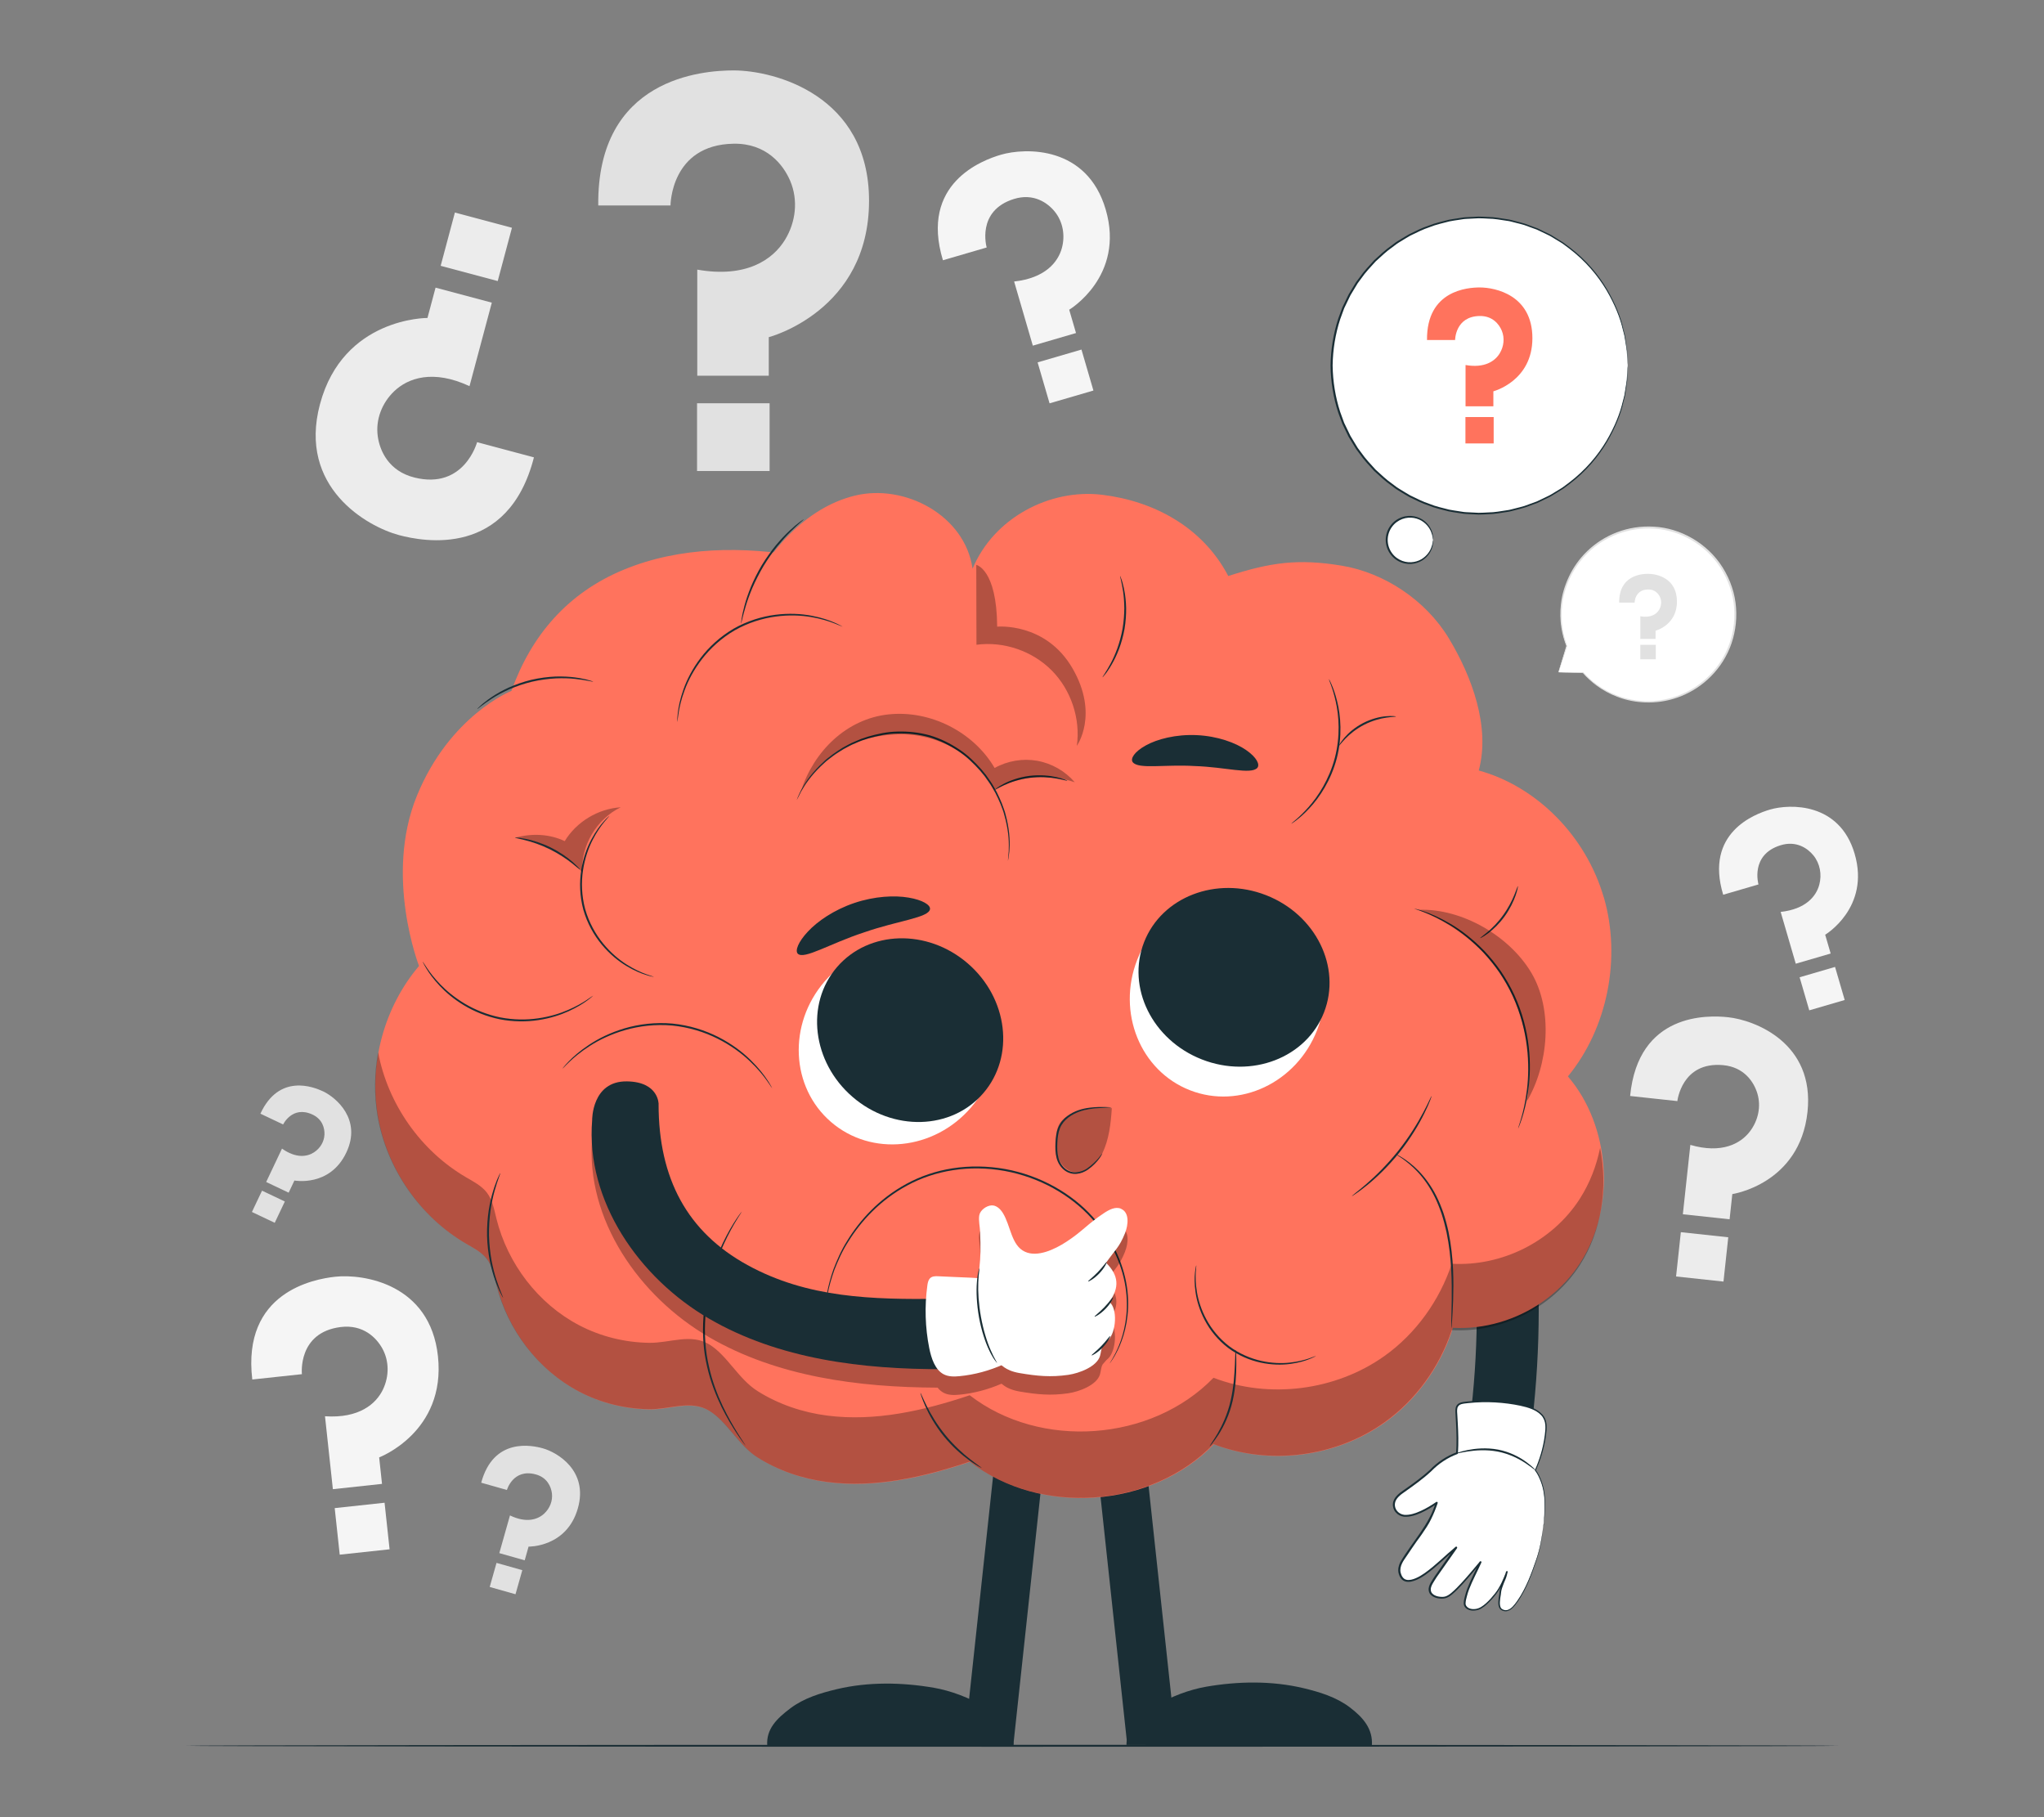 <?xml version="1.0" encoding="UTF-8"?>
<svg id="Layer_2" data-name="Layer 2" xmlns="http://www.w3.org/2000/svg" viewBox="0 0 540 480">
  <rect x="0" y="0" width="540" height="480" fill="#808080" stroke="none"/>
  <defs>
    <style>
      .cls-1 {
        fill: #ff735d;
      }

      .cls-1, .cls-2, .cls-3, .cls-4, .cls-5, .cls-6, .cls-7, .cls-8 {
        stroke-width: 0px;
      }

      .cls-2 {
        fill: #e1e1e1;
      }

      .cls-3 {
        fill: #ececec;
      }

      .cls-5 {
        fill: #f5f5f5;
      }

      .cls-6 {
        fill: none;
      }

      .cls-7 {
        fill: #1a2e35;
      }

      .cls-8 {
        fill: #fff;
      }

      .cls-9 {
        opacity: .3;
      }
    </style>
  </defs>
  <g id="Layer_2-2" data-name="Layer 2">
    <g>
      <rect class="cls-6" width="540" height="480"/>
      <g>
        <g>
          <path class="cls-2" d="M68.79,294.17l6.01,2.85s2.39-5.04,7.68-2.65c2.75,1.24,3.31,3.7,3.24,5.34-.09,1.9-1.15,3.62-2.74,4.66-1.82,1.2-4.77,1.66-8.48-.97l-4.18,8.82,5.94,2.82,1.52-3.21s9.35,1.8,13.71-7.38c4.17-8.79-2.74-14.56-6.11-16.16-2.58-1.22-11.66-4.77-16.58,5.88Z"/>
          <rect class="cls-2" x="67.55" y="315.63" width="6.67" height="6.23" transform="translate(143.48 .39) rotate(25.38)"/>
        </g>
        <g>
          <path class="cls-2" d="M127.13,391.65l6.79,1.92s1.61-5.7,7.56-4.13c3.09.82,4.11,3.28,4.33,5.01.25,2-.56,3.98-2.04,5.36-1.69,1.57-4.7,2.58-9.04.48l-2.82,9.96,6.71,1.9,1.02-3.62s10.1.23,13.03-10.14c2.81-9.92-5.44-14.75-9.25-15.82-2.91-.82-13.04-2.93-16.29,9.08Z"/>
          <rect class="cls-2" x="130.12" y="413.67" width="7.08" height="6.61" transform="translate(118.53 -20.64) rotate(15.79)"/>
        </g>
        <g>
          <g>
            <path class="cls-8" d="M411.72,177.57l6.5.12c2.74,3.08,6.34,5.46,10.58,6.73,12.19,3.65,25.04-3.27,28.69-15.46,3.65-12.19-3.27-25.04-15.46-28.69-12.19-3.65-25.04,3.27-28.69,15.46-1.53,5.09-1.2,10.29.57,14.9h0s-2.19,6.94-2.19,6.94Z"/>
            <path class="cls-2" d="M411.72,177.57s.03-.14.12-.43c.09-.32.22-.76.39-1.32.37-1.21.89-2.96,1.58-5.23.02-.06.08-.09.14-.07.02,0,.04.02.06.04h0s-.19.11-.19.11c-1.08-2.74-1.99-6.63-1.43-11.21.26-2.29.95-4.7,2.08-7.1,1.12-2.39,2.74-4.75,4.87-6.8,2.13-2.05,4.78-3.79,7.79-4.94,3.01-1.16,6.39-1.72,9.85-1.5,6.9.36,14.05,4.28,18.11,10.75,2.06,3.28,3.32,7,3.56,10.71.27,3.71-.35,7.38-1.68,10.64-1.35,3.26-3.41,6.08-5.83,8.28-2.43,2.21-5.21,3.8-8.04,4.78-5.69,1.98-11.38,1.46-15.67-.16-4.35-1.62-7.37-4.2-9.27-6.37l.08.04c-2.1-.07-3.73-.12-4.87-.15-.52-.02-.93-.04-1.23-.05-.27-.01-.41-.02-.4-.03,0,0,.16,0,.44,0,.31,0,.73,0,1.26,0,1.12,0,2.73.01,4.8.03.03,0,.06.01.08.04,1.92,2.12,4.93,4.64,9.22,6.2,4.25,1.56,9.84,2.03,15.41.06,2.77-.98,5.5-2.55,7.87-4.72,2.37-2.17,4.38-4.93,5.69-8.12,1.29-3.19,1.9-6.78,1.63-10.41-.23-3.64-1.47-7.27-3.48-10.47-3.97-6.33-10.94-10.17-17.7-10.53-6.8-.47-13.14,2.24-17.3,6.26-2.1,2-3.7,4.31-4.82,6.65-1.12,2.35-1.82,4.72-2.1,6.97-.58,4.51.27,8.36,1.3,11.09.02.06,0,.12-.06.14-.05.02-.1,0-.13-.04h0s.2-.04.2-.04c-.73,2.22-1.29,3.93-1.68,5.12-.19.57-.34,1.01-.45,1.34-.1.3-.17.47-.17.47Z"/>
          </g>
          <g>
            <path class="cls-2" d="M427.78,159.18h4.07s0-3.42,3.55-3.48c1.85-.03,2.8,1.18,3.19,2.1.45,1.08.31,2.3-.29,3.3-.69,1.14-2.21,2.17-4.95,1.69v5.98h4.03v-2.17s5.65-1.46,5.65-7.69-5.34-7.34-7.63-7.34c-1.75,0-7.71.42-7.63,7.61Z"/>
            <rect class="cls-2" x="433.35" y="170.32" width="4.09" height="3.82"/>
          </g>
        </g>
        <g>
          <path class="cls-2" d="M158.04,54.28h19.1s0-16.04,16.67-16.32c8.66-.15,13.14,5.52,14.97,9.86,2.12,5.04,1.48,10.79-1.36,15.47-3.24,5.34-10.34,10.2-23.21,7.93v28.03h18.89v-10.19s26.49-6.85,26.49-36.04c0-27.93-25.05-34.42-35.77-34.42-8.2,0-36.13,1.98-35.77,35.68Z"/>
          <rect class="cls-2" x="184.15" y="106.52" width="19.17" height="17.9"/>
        </g>
        <g>
          <path class="cls-3" d="M141.06,120.81l-15.02-4.01s-3.37,12.61-16.54,9.34c-6.84-1.7-9.18-7.1-9.7-10.9-.61-4.41,1.11-8.8,4.32-11.88,3.67-3.52,10.27-5.85,19.92-1.36l5.89-22.05-14.86-3.97-2.14,8.01s-22.27-.18-28.4,22.78c-5.87,21.97,12.47,32.33,20.9,34.58,6.45,1.72,28.83,6.03,35.63-20.55Z"/>
          <rect class="cls-3" x="118.03" y="57.9" width="15.6" height="14.57" transform="translate(230.59 160.63) rotate(-165.05)"/>
        </g>
        <g>
          <path class="cls-3" d="M430.65,289.5l12.49,1.35s1.13-10.48,12.05-9.5c5.67.51,8.2,4.54,9.09,7.5,1.03,3.45.2,7.16-1.98,10.02-2.49,3.26-7.48,5.94-15.73,3.55l-1.98,18.32,12.35,1.33.72-6.66s17.8-2.61,19.86-21.69c1.97-18.26-13.95-24.27-20.96-25.02-5.36-.58-23.76-1.25-25.9,20.8Z"/>
          <rect class="cls-3" x="443.37" y="326.14" width="12.6" height="11.77" transform="translate(38.18 -46.29) rotate(6.15)"/>
        </g>
        <g>
          <path class="cls-5" d="M66.64,364.39l13.12-1.41s-1.19-11.02,10.24-12.45c5.94-.74,9.44,2.82,11.01,5.67,1.83,3.31,1.81,7.31.21,10.73-1.83,3.91-6.35,7.77-15.36,7.17l2.08,19.26,12.98-1.4-.75-7s17.69-6.67,15.53-26.72c-2.07-19.19-19.76-21.79-27.12-21-5.63.61-24.68,4.04-21.93,27.16Z"/>
          <rect class="cls-5" x="89.07" y="397.61" width="13.25" height="12.37" transform="translate(-42.73 12.58) rotate(-6.15)"/>
        </g>
        <g>
          <path class="cls-5" d="M249.13,68.74l11.54-3.37s-2.83-9.69,7.19-12.81c5.2-1.62,8.92,1.02,10.78,3.32,2.17,2.67,2.8,6.26,1.91,9.59-1.02,3.8-4.45,7.99-12.63,8.89l4.94,16.94,11.41-3.33-1.8-6.16s14.8-8.81,9.65-26.45c-4.93-16.88-21.21-16.38-27.69-14.49-4.95,1.45-21.48,7.57-15.32,27.87Z"/>
          <rect class="cls-5" x="275.46" y="93.79" width="12.07" height="11.27" transform="translate(-16.58 82.86) rotate(-16.27)"/>
        </g>
        <g>
          <path class="cls-5" d="M455.25,236.34l9.32-2.72s-2.28-7.83,5.81-10.34c4.2-1.31,7.2.82,8.71,2.68,1.75,2.16,2.26,5.06,1.54,7.74-.82,3.07-3.59,6.45-10.2,7.18l3.99,13.68,9.22-2.69-1.45-4.97s11.95-7.12,7.79-21.36c-3.98-13.63-17.13-13.23-22.36-11.7-4,1.17-17.35,6.11-12.37,22.51Z"/>
          <rect class="cls-5" x="476.52" y="256.57" width="9.75" height="9.1" transform="translate(-53.88 145.35) rotate(-16.27)"/>
        </g>
        <path class="cls-7" d="M485.71,461.14c0,.14-97.74.26-218.28.26s-218.3-.12-218.3-.26,97.72-.26,218.3-.26,218.28.12,218.28.26Z"/>
        <g>
          <g>
            <g>
              <circle class="cls-8" cx="390.91" cy="96.53" r="39.13" transform="translate(234.4 467.52) rotate(-81)"/>
              <path class="cls-7" d="M430.04,96.53s-.03-.21-.06-.63c-.03-.44-.07-1.05-.12-1.86-.02-.41-.05-.87-.08-1.37-.05-.5-.16-1.04-.25-1.63-.09-.59-.19-1.23-.3-1.9-.08-.68-.34-1.38-.51-2.13-.69-3.02-2.1-6.59-4.33-10.38-2.25-3.77-5.49-7.71-9.91-11.05-.55-.41-1.12-.83-1.68-1.25-.59-.39-1.21-.74-1.83-1.12-.63-.36-1.22-.79-1.9-1.1-.67-.32-1.34-.64-2.02-.97-.34-.16-.68-.32-1.03-.49-.36-.13-.72-.26-1.08-.39-.72-.26-1.45-.53-2.19-.8-.74-.25-1.52-.4-2.29-.61-.78-.18-1.54-.45-2.36-.53-1.61-.23-3.23-.56-4.92-.57-.84-.03-1.68-.11-2.54-.1-.85.04-1.71.09-2.57.13-.43.03-.87.03-1.3.08l-1.3.2c-.87.14-1.75.24-2.62.43-1.72.47-3.5.82-5.19,1.52-1.74.56-3.39,1.42-5.07,2.23-.82.45-1.61.96-2.42,1.45-.4.25-.82.47-1.2.76l-1.14.86c-1.58,1.08-2.96,2.44-4.41,3.75-1.31,1.45-2.68,2.86-3.81,4.51l-.89,1.2-.78,1.28-.78,1.29c-.27.42-.52.86-.72,1.33-.44.91-.88,1.82-1.32,2.74-.35.96-.7,1.92-1.05,2.88-1.27,3.9-1.95,8.05-2.01,12.26.06,4.22.74,8.37,2,12.27.35.96.7,1.92,1.05,2.88.44.92.88,1.83,1.32,2.74l.33.68.39.65.78,1.29.78,1.28.89,1.2c1.13,1.64,2.5,3.06,3.81,4.51,1.45,1.31,2.83,2.66,4.41,3.75l1.14.86c.38.29.8.5,1.2.76.81.48,1.6,1,2.42,1.45,1.69.81,3.33,1.67,5.07,2.23,1.69.71,3.47,1.06,5.19,1.52.87.18,1.75.28,2.62.43l1.3.2c.43.06.87.05,1.3.08.86.04,1.72.09,2.57.13.85.01,1.7-.07,2.54-.1,1.69,0,3.31-.34,4.92-.57.81-.08,1.58-.36,2.36-.53.77-.21,1.55-.37,2.29-.61.74-.27,1.47-.53,2.19-.8.36-.13.72-.26,1.08-.39.34-.16.69-.33,1.03-.49.68-.33,1.35-.65,2.02-.97.67-.31,1.27-.74,1.9-1.1.62-.38,1.24-.73,1.83-1.12.57-.42,1.13-.84,1.68-1.25,4.42-3.34,7.66-7.28,9.91-11.05,2.23-3.79,3.64-7.36,4.33-10.38.18-.75.43-1.45.51-2.13.11-.68.21-1.31.3-1.9.09-.59.2-1.13.25-1.63.03-.5.06-.96.08-1.37.05-.8.09-1.42.12-1.86.03-.42.06-.63.06-.63,0,0,0,.21,0,.63-.02.44-.04,1.06-.07,1.86-.02.41-.04.87-.06,1.37-.04.5-.14,1.05-.22,1.64-.09.59-.18,1.23-.28,1.92-.07.69-.32,1.39-.49,2.15-.66,3.05-2.06,6.65-4.28,10.48-2.24,3.81-5.49,7.8-9.94,11.19-.56.42-1.12.84-1.7,1.27-.6.39-1.22.76-1.84,1.14-.63.36-1.23.8-1.91,1.12-.67.33-1.35.65-2.04.99-.34.16-.69.33-1.04.5-.36.13-.72.27-1.09.4-.73.27-1.47.54-2.21.81-.75.25-1.54.41-2.32.63-.79.18-1.56.46-2.38.55-1.63.24-3.27.57-4.97.59-.85.03-1.7.12-2.57.1-.86-.04-1.73-.09-2.6-.13-.44-.03-.88-.03-1.32-.08l-1.31-.2c-.88-.14-1.77-.24-2.65-.43-1.74-.47-3.54-.82-5.25-1.53-1.77-.56-3.43-1.43-5.14-2.25-.83-.45-1.63-.97-2.45-1.46-.4-.26-.83-.48-1.22-.77l-1.16-.87c-1.6-1.1-3-2.47-4.47-3.79-1.33-1.46-2.72-2.9-3.86-4.56l-.91-1.21-.79-1.3-.79-1.3-.4-.65-.34-.69c-.44-.92-.89-1.85-1.34-2.78-.36-.97-.71-1.94-1.07-2.92-1.29-3.96-1.98-8.16-2.03-12.43.06-4.27.75-8.47,2.04-12.43.36-.98.72-1.95,1.07-2.92.45-.93.89-1.86,1.34-2.78.21-.47.46-.91.73-1.34l.79-1.3.79-1.3.91-1.21c1.14-1.66,2.54-3.1,3.86-4.56,1.47-1.32,2.87-2.69,4.47-3.79l1.16-.87c.38-.29.81-.51,1.22-.77.82-.49,1.62-1.01,2.45-1.46,1.71-.82,3.37-1.69,5.14-2.25,1.71-.71,3.51-1.06,5.25-1.53.88-.18,1.77-.28,2.65-.43l1.31-.2c.44-.06.88-.05,1.32-.08.87-.04,1.74-.09,2.6-.13.86-.01,1.72.07,2.56.1,1.7.01,3.35.35,4.97.59.82.09,1.59.36,2.38.55.78.21,1.56.38,2.32.63.74.27,1.48.54,2.21.81.36.13.73.27,1.09.4.35.17.69.33,1.04.5.69.33,1.37.66,2.04.99.68.31,1.28.75,1.91,1.12.62.39,1.25.75,1.84,1.14.57.43,1.14.85,1.7,1.27,4.45,3.39,7.7,7.38,9.94,11.19,2.22,3.83,3.62,7.43,4.28,10.48.17.76.42,1.46.49,2.15.1.68.19,1.32.28,1.92.08.59.18,1.14.22,1.64.02.5.04.96.06,1.37.03.81.05,1.42.07,1.86.01.42,0,.63,0,.63Z"/>
            </g>
            <g>
              <path class="cls-1" d="M376.99,89.82h7.43s0-6.24,6.49-6.35c3.37-.06,5.12,2.15,5.83,3.84.82,1.96.57,4.2-.53,6.02-1.26,2.08-4.02,3.97-9.03,3.09v10.91h7.35v-3.97s10.31-2.67,10.31-14.03-9.75-13.4-13.92-13.4c-3.19,0-14.06.77-13.92,13.89Z"/>
              <rect class="cls-1" x="387.15" y="110.16" width="7.46" height="6.97"/>
            </g>
          </g>
          <g>
            <circle class="cls-8" cx="372.48" cy="142.62" r="6.12"/>
            <path class="cls-7" d="M378.6,142.62c-.05,0-.04-.55-.29-1.47-.25-.91-.87-2.23-2.24-3.25-1.32-1.02-3.5-1.59-5.6-.8-1.03.38-2.02,1.08-2.72,2.06-.72.96-1.13,2.2-1.14,3.47.01,1.27.42,2.51,1.14,3.47.7.98,1.69,1.68,2.72,2.06,2.1.78,4.28.22,5.6-.81,1.37-1.02,1.99-2.34,2.24-3.25.25-.92.23-1.47.29-1.47.02,0,.03.13.03.39,0,.26-.02.64-.13,1.13-.2.95-.79,2.37-2.21,3.49-1.37,1.12-3.7,1.79-5.98.96-1.13-.39-2.2-1.15-2.97-2.21-.79-1.04-1.24-2.39-1.25-3.77.01-1.38.46-2.73,1.25-3.77.77-1.06,1.84-1.81,2.97-2.21,2.28-.82,4.61-.16,5.98.96,1.42,1.12,2.02,2.54,2.21,3.49.11.48.13.87.13,1.13,0,.26-.01.39-.03.39Z"/>
          </g>
        </g>
        <g>
          <path class="cls-7" d="M380.38,278.97c10.18,34.53,12.56,71.08,6.43,106.59-.76,4.39,1.17,8.89,5.76,10.15,3.97,1.09,9.39-1.35,10.15-5.76,6.64-38.48,4.61-77.88-6.43-115.37-3-10.16-18.92-5.84-15.91,4.39h0Z"/>
          <path class="cls-1" d="M423.68,236.98c-4.69-16.1-17.62-29.21-33.01-33.46,3.1-11.52-1.81-24.82-7.9-34.9-6.09-10.09-17.09-17.34-28.25-19.19-11.6-1.92-18.8-.88-30.03,2.72-6.71-12.85-19.6-19.81-33.37-21.46-13.77-1.65-28.6,6.1-34.18,19.54-2-14.13-17.92-22.51-31.06-19.32-13.14,3.19-23.13,14.85-29.28,27.56l176.58,189.95c15.65,6.24,34.96-.25,44.35-14.92,9.39-14.66,7.95-36.07-3.31-49.17,10.45-12.7,14.17-31.25,9.48-47.35Z"/>
          <rect class="cls-7" x="259.66" y="369.82" width="12.93" height="90.6" transform="translate(46.03 -26.13) rotate(6.15)"/>
          <rect class="cls-7" x="292.89" y="369.82" width="12.93" height="90.6" transform="translate(641.48 795.76) rotate(173.85)"/>
          <path class="cls-1" d="M135.11,182.51c5.27-14.74,14.91-25.92,29.66-32.02,14.87-6.15,31.65-6.24,47.49-3.44,6.49,1.15,13.17,2.89,18.17,7.18,5.01,4.29,7.82,11.78,4.93,17.71,13.73-7.75,31.55-7.7,45.23.14,13.69,7.84,22.75,23.17,23.01,38.94,14.31-1.14,29.33,2.02,40.68,10.8,11.35,8.78,18.38,23.66,15.81,37.78,9.36-.82,18.33,5.21,23.31,13.17,4.98,7.96,6.61,17.56,7.27,26.93.41,5.78.47,11.74-1.46,17.21-.94,2.66-2.34,5.17-2.95,7.92-.74,3.33-.28,6.8-.18,10.21.47,15.79-7.39,31.59-20.26,40.74-12.88,9.15-30.39,11.37-45.14,5.73-16.39,16.92-45.76,19.03-64.4,4.62-12.13,4.07-24.97,7-37.65,5.37-6.47-.83-12.87-2.98-18.4-6.47-5.07-3.2-7.97-9.39-12.74-12.32-4.87-2.99-10.39-.36-15.88-.43-6.42-.09-12.82-1.66-18.51-4.64-10.85-5.68-18.91-16.27-21.86-28.16-.6-2.41-1.04-4.96-2.56-6.92-1.39-1.79-3.49-2.85-5.45-4-12.22-7.13-21.02-19.84-23.4-33.78-2.38-13.94,1.71-28.85,10.87-39.63,0,0-9.25-23.72-.55-44.97,8.7-21.25,24.95-27.68,24.95-27.68Z"/>
          <g class="cls-9">
            <path class="cls-4" d="M417.41,316.59c-7.37,11.51-20.84,17.98-33.87,17.22-3.23,9.71-9.46,18.45-17.81,24.39-12.88,9.15-30.39,11.38-45.14,5.73-16.39,16.92-45.76,19.03-64.4,4.62-12.13,4.07-24.97,7-37.65,5.37-6.47-.83-12.87-2.98-18.4-6.47-5.07-3.2-7.97-9.39-12.74-12.32-4.87-2.99-10.39-.36-15.88-.43-6.42-.09-12.82-1.66-18.51-4.64-10.85-5.68-18.91-16.27-21.86-28.16-.6-2.41-1.04-4.96-2.56-6.92-1.39-1.79-3.49-2.85-5.45-4-11.99-6.99-20.67-19.36-23.24-33-1.01,5.52-1.1,11.21-.16,16.75,2.38,13.94,11.18,26.65,23.4,33.78,1.96,1.14,4.06,2.2,5.45,4,1.52,1.96,1.96,4.52,2.56,6.92,2.95,11.88,11.02,22.47,21.86,28.16,5.69,2.98,12.09,4.56,18.51,4.64,5.5.07,11.01-2.56,15.88.43,4.77,2.93,7.68,9.12,12.74,12.32,5.53,3.49,11.93,5.64,18.4,6.47,12.68,1.63,25.53-1.3,37.65-5.37,18.64,14.41,48.01,12.3,64.4-4.62,14.76,5.64,32.27,3.42,45.14-5.73,8.35-5.94,14.59-14.67,17.81-24.39,13.02.76,26.5-5.71,33.87-17.22,5.72-8.94,7.41-20.38,5.32-30.92-.96,4.76-2.73,9.33-5.32,13.38Z"/>
          </g>
          <path class="cls-7" d="M204.05,287.52s-.15-.18-.39-.53c-.26-.35-.57-.91-1.07-1.56-.94-1.34-2.44-3.2-4.58-5.21-2.12-2.01-4.95-4.11-8.41-5.85-3.45-1.74-7.56-3.04-12-3.48-4.45-.39-8.73.13-12.44,1.2-3.72,1.07-6.89,2.61-9.34,4.19-2.47,1.58-4.28,3.13-5.46,4.27-.61.55-1.02,1.04-1.34,1.34-.31.31-.47.46-.49.45-.01-.01.13-.19.41-.52.29-.32.68-.84,1.27-1.41,1.14-1.2,2.94-2.8,5.4-4.43,2.46-1.64,5.65-3.24,9.41-4.35,3.76-1.11,8.11-1.66,12.62-1.26,4.51.45,8.68,1.79,12.17,3.57,3.49,1.78,6.33,3.94,8.44,6.01,2.12,2.07,3.59,3.97,4.49,5.36.48.67.76,1.25.99,1.62.22.38.32.58.31.59Z"/>
          <path class="cls-7" d="M217.96,346.75s0-.12,0-.35c.02-.26.04-.6.07-1.04.04-.47.08-1.03.13-1.69.11-.67.23-1.43.37-2.28.31-1.71.84-3.78,1.66-6.12.89-2.3,1.98-4.92,3.65-7.56,3.23-5.29,8.34-11.05,15.63-15,3.62-1.98,7.78-3.43,12.22-4.11,4.44-.69,9.15-.64,13.84.19,9.4,1.71,17.65,6.51,23.17,12.65,5.59,6.12,8.49,13.36,9.16,19.55.7,6.24-.68,11.3-2.04,14.47-1.39,3.2-2.66,4.69-2.66,4.69,0,0,.05-.11.17-.31.14-.22.31-.52.54-.89.45-.79,1.11-1.97,1.76-3.57,1.29-3.17,2.6-8.19,1.86-14.35-.71-6.11-3.61-13.24-9.15-19.27-5.47-6.04-13.62-10.77-22.9-12.46-4.63-.83-9.29-.88-13.67-.2-4.39.67-8.49,2.08-12.07,4.03-7.22,3.88-12.31,9.56-15.55,14.77-1.68,2.6-2.78,5.19-3.69,7.47-.83,2.31-1.39,4.36-1.73,6.06-.15.85-.29,1.6-.41,2.26-.07.65-.13,1.21-.18,1.68-.05.43-.09.77-.12,1.03-.03.23-.05.35-.06.35Z"/>
          <path class="cls-7" d="M347.64,358.18s-.14.1-.43.24c-.3.13-.72.37-1.3.58-1.14.47-2.88.99-5.08,1.28-2.2.29-4.88.27-7.76-.35-2.87-.61-5.93-1.88-8.66-3.92-2.7-2.08-4.76-4.67-6.12-7.27-1.38-2.6-2.13-5.18-2.44-7.37-.32-2.2-.29-4-.15-5.23.04-.62.16-1.09.21-1.41.06-.32.1-.49.12-.48.15,0-.54,2.73.19,7.06.36,2.15,1.13,4.67,2.5,7.21,1.36,2.53,3.38,5.06,6.02,7.08,2.66,1.99,5.64,3.24,8.45,3.87,2.81.63,5.44.7,7.61.45,4.37-.47,6.81-1.88,6.85-1.74Z"/>
          <path class="cls-7" d="M195.77,164.73s.02-.46.15-1.29c.12-.83.37-2.01.76-3.45.38-1.45.95-3.13,1.69-4.97.77-1.82,1.72-3.78,2.89-5.74,1.19-1.95,2.47-3.72,3.72-5.25,1.27-1.52,2.49-2.81,3.59-3.83,1.09-1.02,2.02-1.8,2.69-2.29.67-.5,1.05-.76,1.07-.74.06.08-1.4,1.2-3.5,3.29-1.06,1.04-2.24,2.35-3.48,3.86-1.22,1.53-2.47,3.28-3.64,5.21-1.15,1.94-2.11,3.87-2.9,5.66-.76,1.8-1.36,3.46-1.78,4.88-.86,2.84-1.17,4.66-1.26,4.64Z"/>
          <path class="cls-7" d="M156.7,180.05c-.03.1-1.8-.41-4.73-.72-1.47-.17-3.22-.22-5.17-.14-1.94.11-4.07.38-6.26.88-2.18.53-4.21,1.24-6,2.01-1.77.8-3.32,1.63-4.56,2.44-2.49,1.59-3.84,2.84-3.91,2.76-.02-.03.3-.35.92-.91.3-.29.69-.62,1.16-.97.47-.36.99-.79,1.62-1.19,1.22-.85,2.78-1.73,4.57-2.57,1.8-.8,3.85-1.54,6.07-2.08,2.22-.51,4.39-.77,6.36-.86,1.97-.05,3.75.04,5.23.25.74.07,1.4.23,1.98.34.58.1,1.08.23,1.48.35.8.23,1.24.37,1.23.4Z"/>
          <path class="cls-7" d="M156.7,263s-.12.14-.39.36c-.27.21-.66.57-1.2.94-1.07.79-2.7,1.81-4.87,2.8-2.16.99-4.88,1.88-7.99,2.35-3.11.48-6.62.48-10.2-.21-3.57-.73-6.81-2.08-9.5-3.71-2.7-1.63-4.87-3.49-6.48-5.23-1.62-1.74-2.74-3.31-3.42-4.45-.36-.55-.58-1.02-.75-1.33-.16-.31-.24-.47-.22-.48.04-.02.41.61,1.15,1.7.73,1.09,1.89,2.62,3.52,4.31,1.63,1.69,3.79,3.49,6.46,5.08,2.66,1.58,5.86,2.9,9.36,3.61,3.51.68,6.96.69,10.03.24,3.07-.44,5.76-1.28,7.91-2.22,2.16-.93,3.81-1.9,4.9-2.63,1.1-.73,1.68-1.17,1.71-1.13Z"/>
          <path class="cls-7" d="M132.17,309.86c.09.04-.69,1.78-1.51,4.73-.42,1.47-.79,3.26-1.09,5.26-.26,2-.42,4.22-.38,6.55.06,2.33.32,4.54.67,6.53.38,1.98.83,3.75,1.32,5.2.95,2.91,1.81,4.61,1.72,4.66-.03.02-.26-.4-.65-1.17-.2-.38-.43-.86-.66-1.43-.23-.57-.52-1.2-.76-1.94-.53-1.45-1.03-3.23-1.44-5.23-.38-2.01-.66-4.25-.72-6.61-.04-2.36.14-4.61.43-6.63.32-2.02.74-3.82,1.21-5.29.2-.75.47-1.39.67-1.97.2-.58.41-1.06.59-1.46.35-.79.57-1.21.6-1.2Z"/>
          <path class="cls-7" d="M197.01,381.89s-.16-.17-.43-.52c-.26-.36-.66-.87-1.14-1.57-.96-1.38-2.3-3.42-3.74-6.07-1.44-2.64-2.94-5.93-4.11-9.75-.56-1.92-1.05-3.96-1.39-6.11-.32-2.15-.48-4.4-.47-6.71.05-9.25,2.61-17.41,5.23-22.81,1.3-2.72,2.56-4.82,3.49-6.22.45-.71.86-1.23,1.11-1.59.26-.36.41-.54.42-.53.01.01-.1.21-.34.59-.23.38-.6.91-1.03,1.64-.88,1.43-2.08,3.54-3.33,6.26-2.52,5.41-5,13.5-5.05,22.66,0,2.28.15,4.5.46,6.63.33,2.13.8,4.15,1.34,6.05,1.13,3.79,2.58,7.06,3.98,9.72,1.39,2.65,2.67,4.72,3.58,6.13.43.67.78,1.21,1.05,1.62.24.37.36.57.34.58Z"/>
          <path class="cls-7" d="M186.95,339.58s-.36.24-1.12.41c-.75.17-1.9.22-3.25-.08-1.36-.28-2.88-.92-4.48-1.77-1.6-.85-3.26-1.99-4.82-3.38-3.15-2.79-5.2-6.08-6.3-8.58-.55-1.26-.9-2.31-1.1-3.05-.19-.74-.27-1.15-.24-1.16.1-.03.5,1.62,1.67,4.05,1.18,2.42,3.23,5.61,6.32,8.34,1.53,1.37,3.15,2.49,4.71,3.35,1.56.86,3.03,1.51,4.34,1.83,2.63.7,4.29-.08,4.29.02Z"/>
          <path class="cls-7" d="M259.36,387.76s-.34-.14-.92-.47c-.58-.33-1.38-.85-2.35-1.54-1.93-1.38-4.44-3.54-6.74-6.36-2.29-2.82-3.9-5.72-4.87-7.89-.48-1.08-.83-1.98-1.04-2.61-.21-.63-.31-.98-.28-.99.08-.03.6,1.34,1.65,3.45,1.04,2.11,2.68,4.93,4.94,7.71,2.27,2.78,4.7,4.95,6.56,6.39,1.85,1.45,3.09,2.23,3.04,2.31Z"/>
          <path class="cls-7" d="M326.47,356.59s.07.38.1,1.06c.03.68.06,1.67.05,2.89-.02,2.43-.13,5.84-.97,9.5-.83,3.67-2.36,6.75-3.67,8.82-.67,1.03-1.24,1.84-1.68,2.36-.43.53-.68.82-.71.79-.08-.06.84-1.26,2.07-3.34,1.21-2.09,2.66-5.14,3.47-8.74.82-3.6.99-6.96,1.11-9.39.1-2.43.13-3.94.21-3.94Z"/>
          <path class="cls-7" d="M368.8,304.88s.17.06.47.22c.3.17.75.4,1.29.74,1.09.7,2.63,1.8,4.25,3.47,1.62,1.67,3.3,3.91,4.68,6.66.69,1.37,1.3,2.87,1.85,4.45.52,1.59.97,3.26,1.34,4.99,1.43,6.95,1.36,13.4,1.22,18.01-.08,2.31-.19,4.17-.28,5.46-.04.59-.08,1.08-.11,1.48-.03.34-.06.52-.07.52-.02,0-.03-.18-.03-.52,0-.4,0-.89.01-1.49.03-1.37.07-3.21.11-5.46.04-4.6.05-11.01-1.37-17.89-.37-1.71-.81-3.36-1.32-4.93-.54-1.56-1.13-3.04-1.79-4.4-1.34-2.72-2.95-4.95-4.51-6.62-1.56-1.68-3.05-2.8-4.09-3.55-1.07-.71-1.67-1.09-1.65-1.13Z"/>
          <path class="cls-7" d="M357.11,315.97s.35-.34,1.03-.88c.68-.53,1.65-1.33,2.83-2.34,2.34-2.02,5.42-5.01,8.37-8.7,2.94-3.7,5.17-7.37,6.61-10.1.73-1.37,1.29-2.49,1.65-3.28.37-.78.6-1.21.63-1.2.03.01-.13.47-.44,1.28-.31.81-.82,1.97-1.51,3.36-1.37,2.8-3.57,6.53-6.53,10.26-2.97,3.72-6.12,6.7-8.54,8.66-1.21.98-2.22,1.74-2.94,2.22-.72.49-1.13.75-1.15.72Z"/>
          <path class="cls-7" d="M351.09,179.39s.09.12.22.38c.12.26.32.63.52,1.13.43.99.97,2.47,1.43,4.36.95,3.75,1.4,9.27-.1,15.05-1.5,5.78-4.59,10.39-7.24,13.2-1.32,1.42-2.51,2.45-3.38,3.11-.42.34-.78.57-1.01.73-.24.16-.36.24-.38.22-.03-.03.44-.41,1.26-1.11.82-.7,1.96-1.77,3.23-3.2,2.55-2.84,5.53-7.4,7.01-13.08,1.48-5.68,1.09-11.11.24-14.84-.41-1.87-.89-3.36-1.26-4.37-.37-1.01-.59-1.57-.56-1.58Z"/>
          <path class="cls-7" d="M368.8,189.26c0,.09-1,.07-2.56.3-1.57.23-3.7.78-5.85,1.88-2.15,1.11-3.84,2.52-4.94,3.66-1.1,1.14-1.66,1.96-1.74,1.91-.05-.03.41-.92,1.47-2.16,1.05-1.23,2.76-2.74,4.97-3.88,2.21-1.13,4.43-1.65,6.04-1.78,1.62-.14,2.61.01,2.61.06Z"/>
          <path class="cls-7" d="M401.07,298.08s.05-.25.19-.71c.13-.46.39-1.12.62-2,.52-1.74,1.13-4.31,1.52-7.53.39-3.22.51-7.11-.02-11.37-.51-4.25-1.69-8.87-3.75-13.37-1.04-2.24-2.25-4.34-3.55-6.27-1.33-1.92-2.76-3.66-4.21-5.24-2.96-3.1-6.02-5.51-8.79-7.2-2.77-1.69-5.17-2.79-6.87-3.43-.84-.36-1.52-.54-1.97-.72-.45-.16-.69-.26-.68-.27,0-.02.25.04.71.17.46.15,1.15.3,2.01.63,1.73.58,4.18,1.64,6.99,3.3,2.82,1.66,5.94,4.06,8.95,7.18,1.48,1.58,2.93,3.34,4.28,5.28,1.32,1.95,2.55,4.07,3.6,6.34,2.09,4.55,3.27,9.23,3.76,13.53.51,4.31.35,8.23-.09,11.47-.44,3.24-1.12,5.81-1.69,7.55-.26.88-.55,1.53-.71,1.98-.17.45-.27.68-.29.67Z"/>
          <path class="cls-7" d="M401.01,234.07c.06.01-.09.98-.61,2.48-.52,1.49-1.45,3.5-2.87,5.47-1.42,1.97-3.03,3.49-4.3,4.44-1.27.95-2.15,1.39-2.18,1.34-.11-.14,3.3-2.17,6.06-6.07,2.81-3.86,3.73-7.72,3.9-7.65Z"/>
          <path class="cls-7" d="M295.93,152.14s.18.36.4,1.04c.12.34.25.76.36,1.26.12.5.28,1.06.37,1.69.25,1.26.41,2.79.45,4.49.02,1.7-.1,3.58-.42,5.51-.35,1.94-.87,3.74-1.46,5.33-.62,1.59-1.28,2.97-1.94,4.08-.3.57-.64,1.04-.92,1.47-.27.43-.54.78-.77,1.06-.44.56-.7.86-.73.84-.08-.06.89-1.31,2.09-3.55.61-1.11,1.23-2.49,1.81-4.06.56-1.58,1.06-3.35,1.4-5.26.32-1.91.45-3.75.46-5.42-.02-1.67-.14-3.18-.33-4.44-.38-2.51-.87-4.02-.78-4.05Z"/>
          <g class="cls-9">
            <path class="cls-4" d="M297.23,330.57c.89-2.23,1.17-5.45-1.04-6.41-1.51-.66-3.2.26-4.57,1.17-4.34,2.87-5.62,4.77-9.91,7.56-3.06,1.99-7.59,4.15-10.91,2.63-3.68-1.68-3.74-6.86-5.89-10.29-.67-1.06-1.74-2.05-2.99-1.96-1.35.09-2.98,1.28-3.21,2.62-.23,1.33.17,2.99.22,4.34.16,4.19.17,6.37-.2,9.64-.17.82-.3,1.7-.38,2.63-3.58-.25-7.24-.29-10.46-.49-.8-.05-1.71-.04-2.27.61-.42.48-.55,1.2-.64,1.87-.16,1.16-.27,2.33-.34,3.5-16.68.09-32.43-.86-47.18-8.96-15.87-8.72-23.47-22.81-23.47-42.49,0,0,.08-5.9-8.37-6.02-9.33-.13-9.19,10.24-9.19,10.24-1.73,21.31,12.36,41.65,30.84,52.41,18.04,10.5,39.53,13.29,60.43,13.37.44.55.95,1.01,1.56,1.34,1.3.69,2.8.66,4.23.52,3.8-.36,7.54-1.36,11.1-2.9.9.76,2.21,1.62,4.74,2.06,4.66.79,8.21,1.14,12.89.47,2.9-.42,7.51-2.16,8.37-4.96.27-.87.26-1.83.69-2.63.01-.02.02-.03.04-.05.33-.36.65-.72.95-1.1.19-.17.38-.34.56-.52,1.99-1.94,2.47-8.05.35-9.89.31-.42.61-.85.88-1.29l-.66.69c2.37-3.57,2-6.68-1.17-9.8.04-.06.09-.12.13-.19l-.15.16s0,0,0,0c2.46-3.51,3.5-4.05,5.02-7.84Z"/>
          </g>
          <g>
            <path class="cls-7" d="M173.99,291.66c0,19.68,7.6,33.77,23.47,42.49,15.87,8.72,32.91,9.15,51.02,8.92.25,6.2.51,12.39.76,18.59-21.38.06-43.48-2.61-61.96-13.37-18.48-10.76-32.57-31.09-30.84-52.41,0,0-.14-10.37,9.19-10.24,8.45.12,8.37,6.02,8.37,6.02Z"/>
            <g>
              <g>
                <path class="cls-8" d="M296.19,319.29c-1.51-.66-3.2.26-4.57,1.17-4.34,2.87-5.62,4.77-9.91,7.56-3.06,1.99-7.59,4.15-10.91,2.63-3.68-1.68-3.74-6.86-5.89-10.29-.67-1.06-1.74-2.05-2.99-1.96-1.35.09-2.98,1.28-3.21,2.62-.23,1.33.17,2.99.22,4.34.16,4.19.17,6.37-.2,9.64-.37,3.26-1.07,9.28.77,12,.93,4.47,2.05,7.46,4.02,11.58.52,1.1-1.12.25-.14.98,1.05.78,2.06,2.46,5.96,3.13,4.66.79,8.21,1.14,12.89.47,2.9-.42,7.51-2.16,8.37-4.96.27-.87.26-1.83.69-2.63.36-.67.99-1.14,1.54-1.68,2.03-1.98,2.5-8.29.23-10,2.76-3.79,2.49-7.05-.86-10.33,2.46-3.51,3.5-4.05,5.02-7.84.89-2.23,1.17-5.45-1.04-6.41Z"/>
                <path class="cls-8" d="M267.54,340.44c-.72.62-1.22-1.71-2.1-1.91-5.42-1.18-12.11-1.08-17.54-1.41-.8-.05-1.71-.04-2.27.61-.42.48-.55,1.2-.64,1.87-.74,5.46-.57,11.08.5,16.47.55,2.75,1.54,5.72,3.78,6.92,1.3.69,2.8.66,4.23.52,7.98-.77,15.75-4.28,22.02-9.96l-7.97-13.13Z"/>
              </g>
              <path class="cls-7" d="M263.4,360.02s-.25-.27-.64-.81c-.2-.26-.4-.62-.64-1.02-.25-.4-.49-.88-.74-1.41-1.05-2.13-2.09-5.26-2.74-8.81-.63-3.56-.75-6.85-.56-9.21.04-.59.09-1.12.17-1.59.07-.47.12-.87.2-1.19.15-.65.24-1,.28-.99.09.02-.2,1.45-.28,3.78-.1,2.34.08,5.58.71,9.1.64,3.51,1.61,6.61,2.56,8.75.92,2.15,1.76,3.35,1.68,3.4Z"/>
              <path class="cls-7" d="M289.17,347.78c-.08-.13,1.21-1.05,2.55-2.45,1.35-1.39,2.22-2.72,2.35-2.64.12.06-.57,1.56-1.97,3-1.39,1.45-2.86,2.21-2.92,2.09Z"/>
              <path class="cls-7" d="M288.39,358.01c-.08-.13,1.21-1.05,2.55-2.45,1.35-1.39,2.22-2.72,2.35-2.64.12.06-.57,1.56-1.97,3-1.39,1.45-2.86,2.21-2.92,2.09Z"/>
              <path class="cls-7" d="M287.47,338.48c-.08-.13,1.21-1.05,2.55-2.45,1.35-1.39,2.22-2.72,2.35-2.64.12.06-.57,1.56-1.97,3-1.39,1.45-2.86,2.21-2.92,2.09Z"/>
            </g>
          </g>
          <g>
            <path class="cls-7" d="M245.7,240.12c-.31,2.31-8.39,3.02-17.38,6.15-9.06,2.95-15.91,7.29-17.56,5.64-.75-.8.11-3.1,2.67-5.83,2.53-2.72,6.86-5.73,12.27-7.56,5.41-1.82,10.68-2.05,14.35-1.42,3.69.62,5.77,1.93,5.65,3.02Z"/>
            <path class="cls-7" d="M332.14,202.86c-1.75,1.79-8.41-.25-16.46-.51-8.04-.49-14.9.92-16.43-1.03-.67-.94.44-2.75,3.46-4.42,2.97-1.66,7.92-2.97,13.45-2.72,5.53.26,10.29,2.02,13.06,3.95,2.81,1.94,3.7,3.85,2.93,4.72Z"/>
          </g>
          <g>
            <path class="cls-8" d="M334.02,237.67c13.12,5.13,19.36,20.55,13.94,34.44-5.43,13.89-20.47,21-33.59,15.87-13.12-5.13-19.36-20.55-13.94-34.44,5.43-13.89,20.47-21,33.59-15.87Z"/>
            <path class="cls-7" d="M334.49,236.46c13.12,5.13,19.97,19,15.29,30.98-4.68,11.98-19.12,17.54-32.24,12.41-13.12-5.13-19.97-19-15.29-30.98,4.68-11.98,19.12-17.54,32.24-12.41Z"/>
          </g>
          <g>
            <path class="cls-8" d="M254.81,255.45c10.67,9.2,11.43,25.82,1.69,37.12-9.74,11.3-26.29,12.99-36.96,3.79-10.67-9.2-11.43-25.82-1.69-37.11,9.74-11.3,26.29-13,36.96-3.79Z"/>
            <path class="cls-7" d="M255.66,254.47c10.67,9.2,12.51,24.56,4.11,34.3-8.4,9.74-23.86,10.18-34.53.98-10.67-9.2-12.51-24.56-4.11-34.3,8.4-9.74,23.86-10.18,34.53-.98Z"/>
          </g>
          <g>
            <g class="cls-9">
              <path class="cls-4" d="M281.62,295.07c-2.87,2-2.62,4.79-2.57,8.29.02,1.64.51,2.87,1.49,4.19.98,1.32,2.58,2.23,4.22,2.16,2.75-.11,5.24-2.53,6.44-5,1.8-3.71,2.26-7.87,2.53-11.99-3.48-.43-9.23.35-12.1,2.35Z"/>
            </g>
            <path class="cls-7" d="M291.19,304.71s-.04.14-.17.37c-.13.23-.34.56-.64.97-.62.8-1.59,1.89-3.08,2.98-.77.5-1.72.93-2.82,1.03-1.09.12-2.33-.2-3.31-.98-.98-.77-1.71-1.93-2.04-3.22-.34-1.29-.35-2.67-.29-4.04.06-1.37.22-2.75.73-4,.51-1.25,1.39-2.26,2.35-2.99,1.96-1.48,4.15-2.01,5.93-2.24,1.8-.23,3.26-.2,4.26-.18,1,.03,1.56.07,1.56.1,0,.04-.56.06-1.56.1-1,.04-2.45.07-4.21.34-1.74.28-3.85.84-5.69,2.26-.91.71-1.71,1.64-2.18,2.8-.47,1.16-.63,2.47-.69,3.83-.06,1.35-.05,2.68.26,3.89.3,1.21.96,2.27,1.84,2.98.88.72,1.97,1.02,2.97.93,1.01-.07,1.92-.45,2.66-.91,1.44-.99,2.47-2.05,3.12-2.79.65-.76.93-1.24.97-1.21Z"/>
          </g>
          <path class="cls-7" d="M246.75,445.82c-8.44-1.46-17.36-1.61-25.69.37-4.33,1.03-8.7,2.37-12.25,5.05-3.55,2.68-6.45,5.46-6.11,9.89l65.09.07c0-7.91-12.6-13.92-21.04-15.38Z"/>
          <path class="cls-7" d="M318.63,445.54c8.44-1.46,17.36-1.61,25.69.37,4.33,1.03,8.7,2.37,12.25,5.05s6.2,5.74,5.86,10.18l-64.84-.22c0-7.91,12.6-13.92,21.04-15.38Z"/>
          <path class="cls-7" d="M222.59,165.53s-.78-.32-2.17-.87c-1.4-.56-3.48-1.22-6.12-1.67-2.64-.45-5.86-.61-9.38-.13-3.51.47-7.29,1.63-10.84,3.65-3.53,2.06-6.43,4.75-8.59,7.55-2.17,2.8-3.66,5.66-4.59,8.18-.94,2.51-1.41,4.65-1.63,6.13-.23,1.49-.29,2.32-.34,2.32-.02,0-.02-.21,0-.61.03-.4.02-.99.14-1.74.16-1.5.58-3.67,1.49-6.23.9-2.56,2.37-5.48,4.55-8.34,2.18-2.86,5.12-5.61,8.71-7.71,3.62-2.06,7.47-3.22,11.03-3.67,3.57-.46,6.84-.26,9.5.24,2.67.5,4.76,1.22,6.14,1.84.7.28,1.21.58,1.57.75.35.18.53.29.53.3Z"/>
          <g class="cls-9">
            <path class="cls-4" d="M284.49,197c1-7.18-1.54-14.77-6.65-19.92-5.11-5.14-12.68-7.73-19.87-6.77-.01-7.03-.03-14.07-.05-21.1,0,0,5.42,1.09,5.52,16.32,0,0,12.8-1.23,19.89,10.99,7.09,12.22,1.16,20.49,1.16,20.49Z"/>
          </g>
          <path class="cls-7" d="M266.29,227.4s0-.3.05-.86c.03-.29.06-.64.09-1.04.05-.41.09-.88.07-1.41.09-2.13-.14-5.24-1.2-8.9-.21-.93-.63-1.84-.98-2.82-.38-.97-.87-1.93-1.36-2.93-.58-.95-1.08-2-1.8-2.95-.34-.49-.67-.99-1.04-1.48-.39-.47-.78-.95-1.18-1.43-1.67-1.86-3.56-3.74-5.85-5.23-2.27-1.51-4.82-2.78-7.59-3.61-2.79-.77-5.62-1.07-8.35-.99-2.74.04-5.33.61-7.74,1.3-.6.2-1.18.39-1.77.58-.57.21-1.12.47-1.67.7-1.12.42-2.1,1.04-3.1,1.54-.94.59-1.88,1.14-2.71,1.76-.81.65-1.65,1.19-2.33,1.86-2.84,2.53-4.7,5.04-5.76,6.88-.3.44-.52.86-.69,1.23-.18.36-.34.66-.47.93-.26.5-.4.76-.42.75-.02,0,.1-.28.32-.8.12-.27.27-.59.43-.95.16-.38.37-.81.66-1.26,1.01-1.89,2.84-4.46,5.69-7.06.68-.69,1.52-1.25,2.34-1.91.84-.63,1.78-1.2,2.73-1.81,1.01-.51,2-1.15,3.13-1.58.56-.23,1.11-.49,1.69-.72.59-.2,1.19-.4,1.79-.6,2.44-.71,5.08-1.31,7.86-1.35,2.77-.08,5.66.21,8.51,1,2.83.85,5.43,2.14,7.73,3.69,2.33,1.52,4.24,3.44,5.93,5.34.4.49.8.98,1.19,1.46.37.5.7,1.01,1.05,1.51.72.97,1.22,2.04,1.8,3.01.48,1.02.97,2,1.35,2.99.34,1,.75,1.92.96,2.86,1.02,3.71,1.2,6.87,1.05,9.01,0,.54-.06,1.01-.12,1.42-.06.4-.1.74-.14,1.04-.08.56-.13.85-.15.85Z"/>
          <path class="cls-7" d="M172.73,258.04s-.19-.02-.54-.1c-.34-.09-.87-.18-1.51-.41-1.3-.39-3.15-1.14-5.23-2.4-2.09-1.26-4.39-3.11-6.46-5.6-2.07-2.48-3.86-5.64-4.88-9.24-.97-3.62-1.06-7.25-.55-10.44.5-3.2,1.52-5.96,2.67-8.11,1.15-2.16,2.34-3.74,3.26-4.75.43-.52.84-.87,1.09-1.12.26-.25.4-.37.41-.36.04.03-.49.57-1.35,1.61-.86,1.04-2,2.64-3.09,4.78-1.09,2.14-2.06,4.87-2.53,8.02-.47,3.14-.37,6.69.58,10.23,1,3.52,2.74,6.63,4.75,9.08,2.01,2.46,4.24,4.31,6.28,5.59,2.03,1.28,3.83,2.07,5.11,2.52,1.27.45,2,.65,1.98.69Z"/>
          <path class="cls-7" d="M136.02,221.26c0-.06,1.11-.02,2.85.33,1.74.34,4.12,1.05,6.57,2.25,2.44,1.2,4.46,2.65,5.8,3.82,1.34,1.17,2.05,2.02,2.01,2.06-.06.06-.86-.69-2.24-1.77-1.38-1.08-3.39-2.45-5.79-3.64-2.4-1.18-4.72-1.93-6.42-2.36-1.7-.44-2.78-.61-2.77-.69Z"/>
          <path class="cls-7" d="M281.98,206.22c-.03.09-1.11-.26-2.89-.57-1.78-.31-4.29-.53-7.02-.19-2.74.34-5.12,1.17-6.75,1.93-1.64.76-2.59,1.39-2.64,1.31-.02-.03.2-.21.61-.51.41-.31,1.05-.7,1.86-1.13,1.62-.86,4.05-1.77,6.85-2.12,2.8-.34,5.37-.06,7.16.35.9.21,1.61.42,2.09.6.48.18.74.29.73.33Z"/>
          <g class="cls-9">
            <path class="cls-4" d="M274.03,200.96c-3.82-.68-7.87,0-11.26,1.9-5.59-9.57-17.07-15.36-28.09-14.15-11.02,1.2-19.68,9.69-23.07,20.24,5.64-10.52,15.4-14.68,25.69-14.98,10.29-.29,20.78,5.37,25.34,14.6,6.39-3.64,14.36-4.36,21.3-1.94-2.52-2.95-6.09-4.99-9.91-5.67Z"/>
          </g>
          <g class="cls-9">
            <path class="cls-4" d="M163.99,213.24c-5.98.38-11.69,3.82-14.8,8.94-4.03-1.92-8.7-2.1-13.01-.92,6.67.6,13.25,4.03,17.63,9.14-.36-7.04,3.83-14.1,10.18-17.16Z"/>
          </g>
          <g class="cls-9">
            <path class="cls-4" d="M404.57,256.97c-5.78-9.75-18.36-17.05-29.68-16.65l-.28-.02c8.98,3.4,19.13,10.51,24.5,21.5,4.21,8.63,5.97,19.71,4.24,29.16,5.77-9.75,7-24.24,1.22-33.99Z"/>
          </g>
          <g>
            <g>
              <path class="cls-8" d="M407.81,402.51c.11-.81.2-1.63.22-2.45.05-2.43.26-4.47-.39-7.16-.45-1.88-1.36-3.78-2.04-4.59,1.43-3.18,2.36-6.53,2.73-9.93.14-1.28.19-2.63-.42-3.8-1.05-2.02-3.71-2.95-6.17-3.48-4.82-1.03-9.87-1.25-14.78-.65-.61.07-1.25.18-1.69.55-.59.5-.61,1.31-.58,2.03.12,2.5.48,6.68.19,10.77-2.49.92-4.8,2.39-6.73,4.34-.02.02-.04.04-.07.07-2.22,2.22-7.4,5.75-7.4,5.75-1.47.99-2.39,2.02-2.49,3.23-.09,1.12.46,2.11,1.41,2.72,3.06,1.97,9.9-2.99,9.9-2.99,0,0-1.19,3.73-3.01,6.46-3.07,4.6-.66.75-5.35,7.75-.48.72-1.99,2.58-1.39,4.53.63,2.04,2.09,2.29,4.1,1.52,3.4-1.31,7.84-6.03,10.8-8.42-.81,1-4.8,6.74-5.46,7.79-.93,1.47-1.86,2.68-1.43,3.91.43,1.23,2.2,1.65,3.5,1.56,1.06-.08,1.94-.81,2.73-1.52,2.23-2.02,5.16-5.6,7.09-7.91-.9,2.05-3.05,6.06-3.63,8.23-.22.8-.81,2.53-.44,3.27.62,1.26,2.43,1.34,3.73.82,1.69-.67,3.99-3.35,4.98-4.87.99-1.52,1.66-3.22,2.32-4.91,0,0-.26,1.23-.58,1.94-.32.71-1.16,2.78-1.17,3.56-.01.78-.89,3.69.35,4.49,1.67,1.07,3.08-.7,3.52-1.24,2.9-3.64,4.57-8.61,5.74-12.04,1.04-3.03,1.47-6.16,1.89-9.33Z"/>
              <path class="cls-7" d="M407.81,402.51s-.01.22-.06.66c-.06.45-.14,1.09-.25,1.93-.25,1.68-.59,4.21-1.66,7.29-.52,1.54-1.1,3.25-1.87,5.07-.77,1.82-1.71,3.78-3.05,5.68-.68.9-1.38,2.03-2.69,2.41-.66.17-1.37-.01-1.9-.5-.48-.57-.51-1.3-.49-1.95.02-.67.14-1.33.25-1.99.03-.16.05-.33.05-.48,0-.19.04-.37.08-.54.08-.34.18-.68.29-1.01.22-.66.48-1.32.76-1.97.29-.63.46-1.32.61-2.02l.36.11c-.77,1.97-1.58,4.08-3.01,5.91-.7.91-1.48,1.79-2.36,2.6-.44.4-.91.79-1.44,1.11-.54.33-1.15.53-1.79.59-.63.07-1.3,0-1.91-.31-.3-.16-.57-.39-.76-.68-.21-.27-.28-.69-.27-1.01.02-.67.19-1.29.35-1.9.17-.6.34-1.23.57-1.84.92-2.42,2.17-4.74,3.27-7.17l.39.24c-1.55,1.87-3.14,3.8-4.87,5.68-.87.94-1.76,1.87-2.78,2.73-.51.42-1.09.82-1.78,1.01-.71.18-1.39.12-2.08,0-.67-.15-1.37-.42-1.87-1-.51-.59-.58-1.45-.35-2.14.22-.69.6-1.28.97-1.86.36-.58.75-1.14,1.15-1.7,1.58-2.25,3.18-4.54,4.8-6.86l.36.36c-2.69,2.22-5.19,4.84-8.2,6.97-.75.53-1.55,1.02-2.42,1.39-.86.36-1.82.68-2.85.44-.51-.12-.96-.45-1.26-.86-.31-.41-.49-.87-.61-1.35-.25-.99,0-2.02.43-2.88,3.21-5.48,7.72-9.96,9.37-15.81l.4.29c-1.33.92-2.7,1.74-4.15,2.4-1.44.65-2.99,1.2-4.64,1.08-.82-.1-1.63-.51-2.16-1.14-.55-.62-.83-1.48-.75-2.31.07-.84.53-1.58,1.07-2.14.54-.57,1.18-1.03,1.79-1.44,2.44-1.71,4.84-3.42,6.92-5.35,2.01-2.08,4.46-3.68,7.07-4.63l-.15.2c.19-2.72.11-5.4-.03-8-.04-.65-.07-1.3-.11-1.94-.02-.64-.12-1.29.02-1.97.07-.34.23-.68.49-.94.26-.26.59-.41.91-.51.65-.18,1.27-.21,1.88-.28,4.94-.5,9.65-.14,13.89.76,2.09.47,4.22,1.1,5.66,2.62.72.75,1.1,1.76,1.18,2.72.09.97-.03,1.91-.14,2.81-.48,3.6-1.53,6.72-2.7,9.31l-.02-.13c.75.98,1.18,2.03,1.56,3.03.36,1,.59,1.97.73,2.88.28,1.82.19,3.38.15,4.62-.03,1.24-.13,2.18-.2,2.81-.07.63-.12.95-.12.95,0,0,0-.32.05-.95.05-.63.13-1.57.14-2.81.02-1.24.09-2.79-.21-4.58-.15-.9-.38-1.85-.75-2.83-.37-.97-.83-2.02-1.54-2.95-.03-.04-.03-.09-.02-.13,1.14-2.58,2.16-5.68,2.61-9.25.11-.89.22-1.81.13-2.73-.08-.92-.43-1.83-1.1-2.52-1.34-1.41-3.41-2.04-5.48-2.49-4.2-.88-8.88-1.21-13.77-.7-.61.08-1.24.11-1.8.27-.57.15-.99.55-1.09,1.13-.12.57-.04,1.21,0,1.86.04.64.08,1.29.11,1.94.15,2.61.23,5.31.05,8.06,0,.09-.07.17-.15.2-2.55.94-4.91,2.49-6.9,4.54-2.13,1.98-4.52,3.69-6.97,5.42-.62.42-1.21.84-1.71,1.37-.5.52-.88,1.15-.93,1.84-.06.7.17,1.4.64,1.93.47.54,1.12.87,1.84.96,1.46.11,2.97-.4,4.37-1.04,1.41-.64,2.77-1.45,4.06-2.35h0c.12-.09.28-.06.36.06.05.07.06.15.03.23-.48,1.44-1.05,2.85-1.73,4.23-.66,1.39-1.55,2.68-2.42,3.95-.43.65-.92,1.27-1.36,1.88-.44.64-.88,1.27-1.32,1.91l-1.31,1.94c-.44.67-.91,1.27-1.24,1.96-.4.8-.6,1.7-.39,2.53.21.84.69,1.66,1.5,1.84.8.2,1.71-.07,2.51-.41.82-.35,1.59-.82,2.33-1.34,2.95-2.09,5.45-4.69,8.18-6.94.11-.09.27-.07.36.03.07.09.08.22.01.31v.02c-1.62,2.3-3.22,4.57-4.79,6.81-.4.55-.79,1.12-1.14,1.7-.36.57-.72,1.14-.91,1.73-.2.59-.13,1.23.25,1.67.38.45.98.71,1.59.84.61.12,1.28.17,1.85.02.58-.16,1.11-.52,1.6-.92.98-.82,1.87-1.75,2.73-2.68,1.72-1.87,3.31-3.79,4.86-5.65.08-.1.23-.11.33-.03.08.07.11.18.07.28-1.11,2.46-2.37,4.77-3.28,7.14-.23.59-.39,1.19-.56,1.8-.17.6-.32,1.21-.34,1.79-.05.58.31,1.03.8,1.3.49.26,1.09.33,1.66.27,1.17-.08,2.14-.81,3-1.58.86-.78,1.62-1.65,2.32-2.54,1.4-1.77,2.2-3.84,2.98-5.8.04-.1.14-.15.24-.11.09.03.14.13.12.22-.16.72-.34,1.42-.64,2.09-.28.64-.54,1.29-.76,1.94-.11.32-.21.65-.28.97-.04.16-.06.32-.07.47,0,.19-.03.36-.06.53-.11.67-.23,1.31-.25,1.95-.03.62.03,1.29.39,1.71.41.37,1.04.56,1.58.41,1.14-.31,1.85-1.38,2.52-2.27,1.33-1.86,2.28-3.8,3.06-5.6.78-1.81,1.38-3.51,1.91-5.04,1.1-3.05,1.47-5.56,1.75-7.24.13-.83.23-1.47.3-1.92.07-.43.12-.65.12-.65Z"/>
            </g>
            <path class="cls-7" d="M405.71,388.39c-.06.07-1.02-.78-2.72-1.92-1.7-1.12-4.24-2.45-7.3-3.04-3.06-.58-5.91-.34-7.93-.03-2.02.32-3.26.66-3.28.57,0-.03.29-.15.84-.33.55-.19,1.36-.39,2.38-.61,2.02-.4,4.94-.71,8.09-.12,3.15.61,5.74,2.03,7.41,3.25.84.62,1.48,1.15,1.9,1.56.42.4.64.63.62.66Z"/>
          </g>
        </g>
      </g>
    </g>
  </g>
</svg>